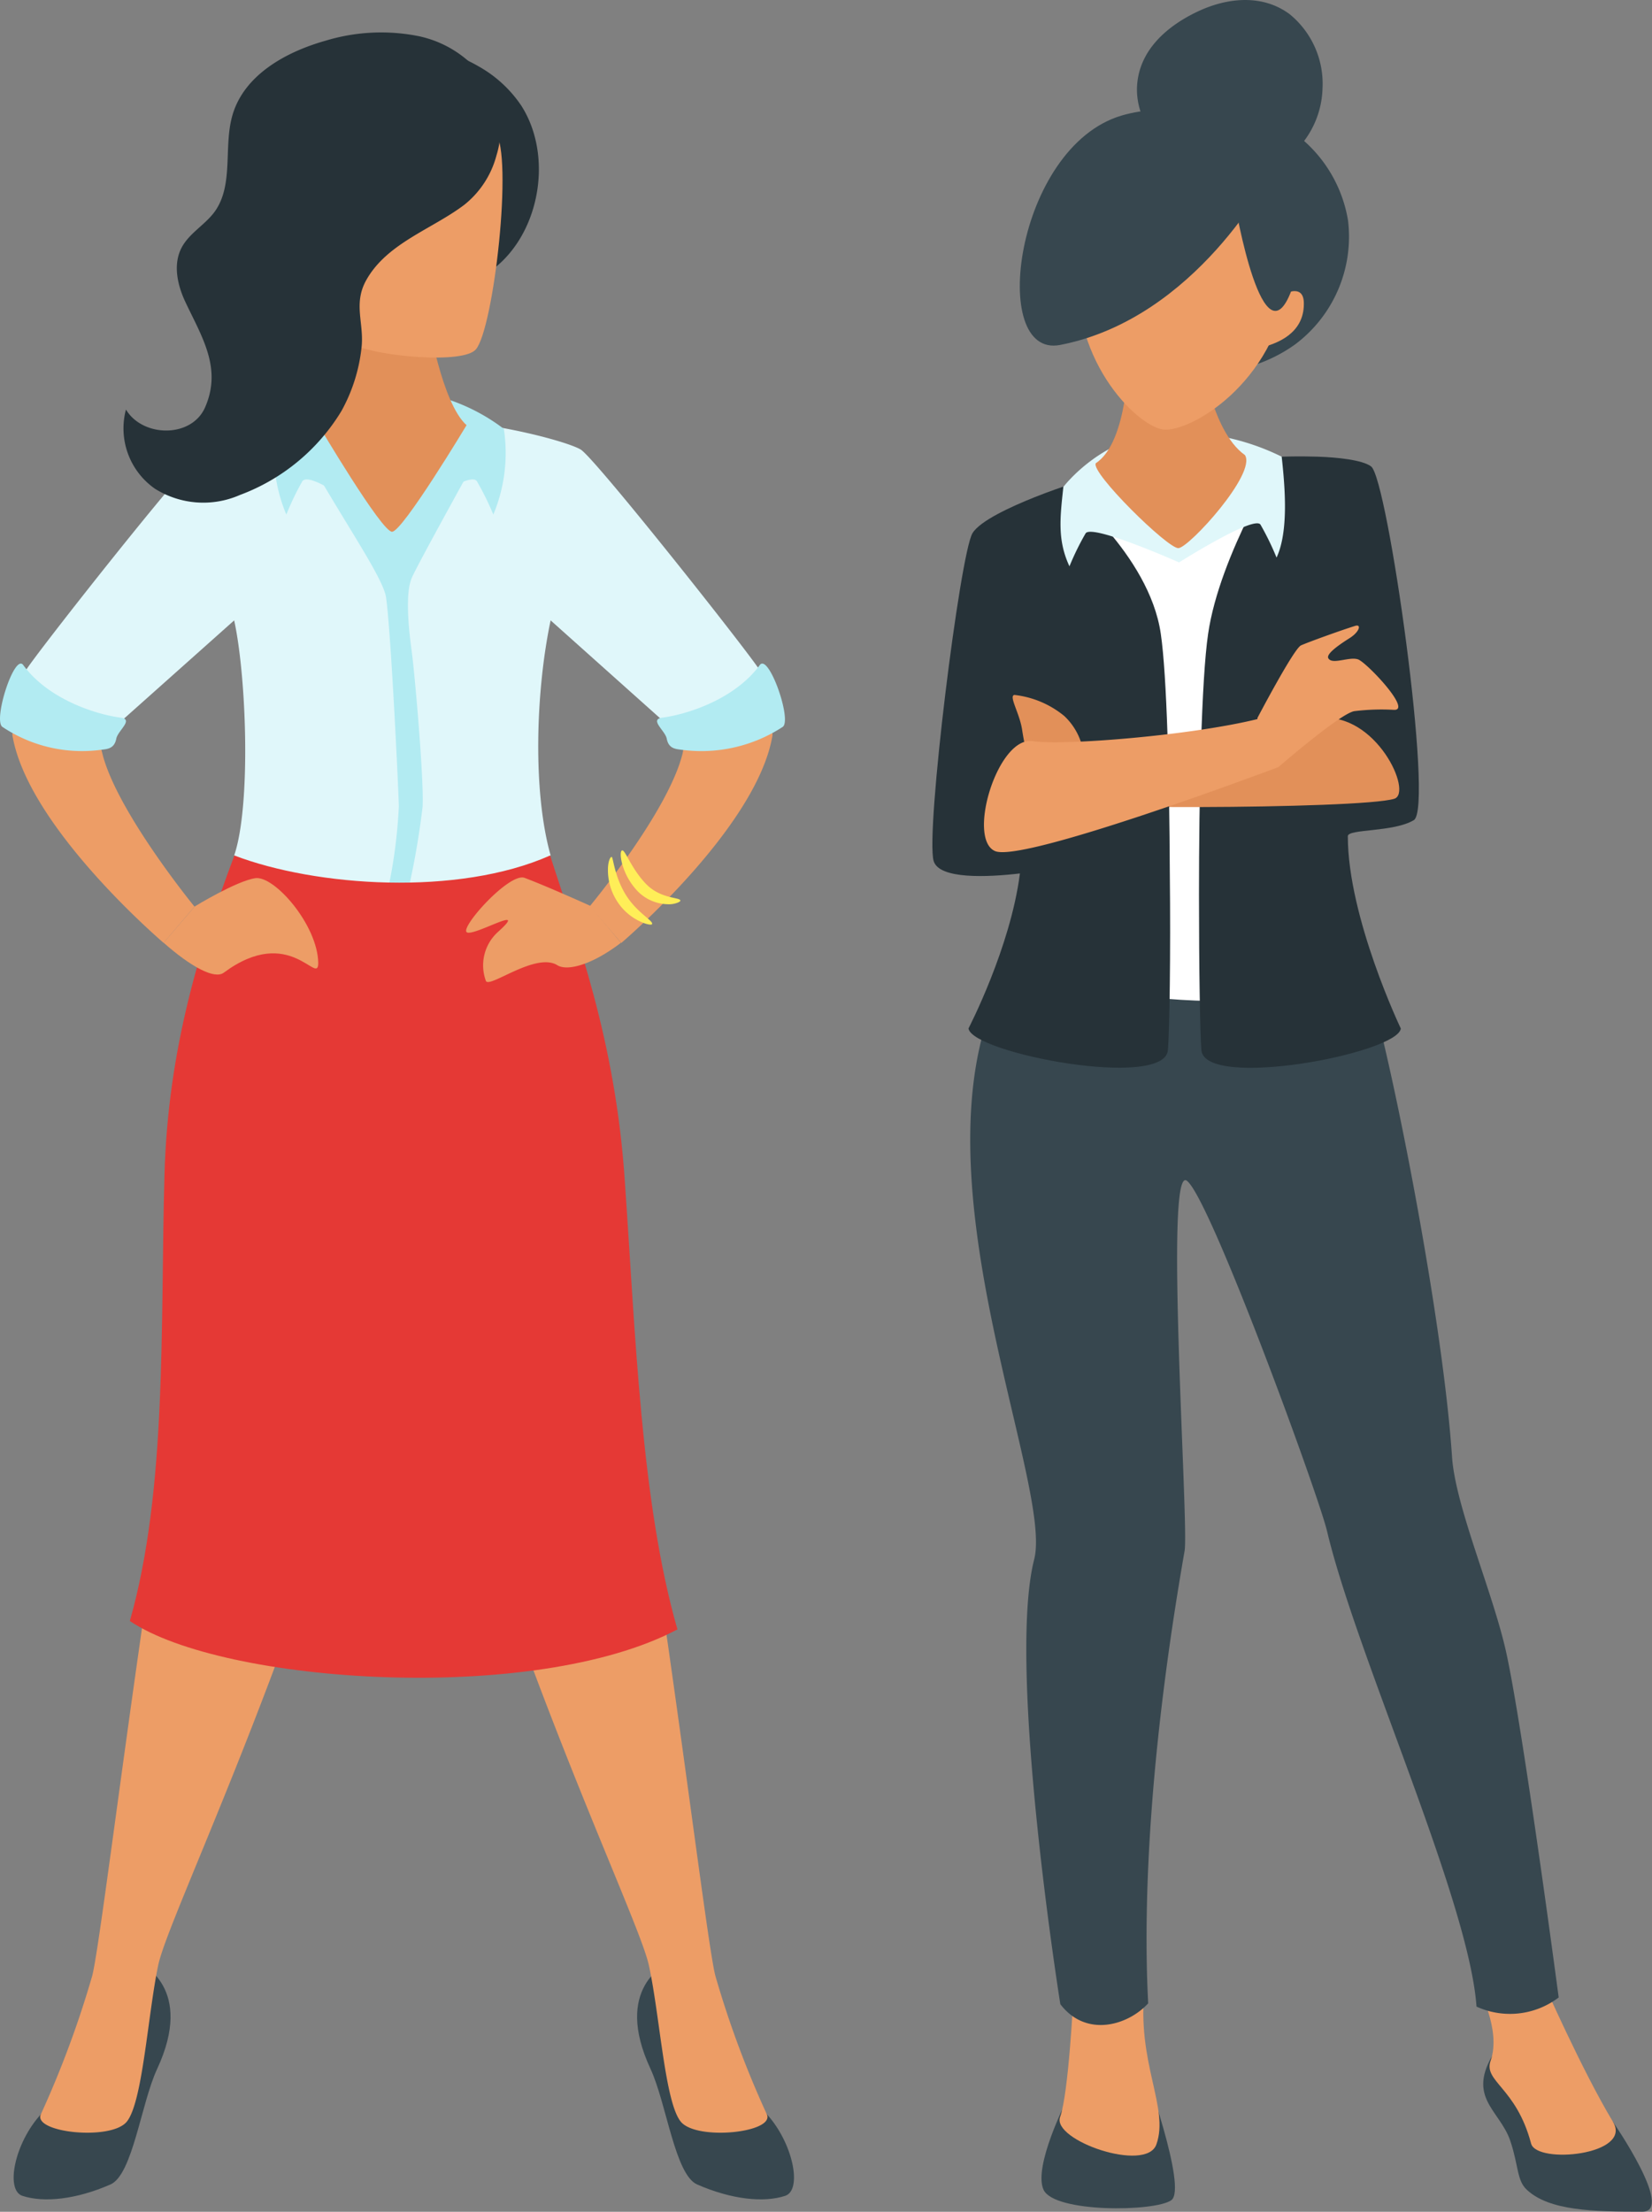 <svg xmlns="http://www.w3.org/2000/svg" viewBox="0 0 157.39 210.63"><rect x="0" y="0" width="157.39" height="210.63" fill="#808080" stroke="none"/><defs><style>.cls-1{fill:#e0f7fa;}.cls-2{fill:#37474f;}.cls-3{fill:#ed9d66;}.cls-4{fill:#b2ebf2;}.cls-5{fill:#e53935;}.cls-6{fill:#e29059;}.cls-7{fill:#263238;}.cls-8{fill:#ffee58;}.cls-9{fill:#fff;}</style></defs><g id="レイヤー_2" data-name="レイヤー 2"><g id="レイヤー_8" data-name="レイヤー 8"><path class="cls-1" d="M63.74,69.16,52.46,59.08c-1.39,6.57-1.75,16.16,0,22.39-1.2.49-2.44,2.15-3.7,3.35H26c-1.25-1.2-2.49-2.86-3.69-3.35,1.61-4.72,1.18-17,0-22.39L11,69.16S1.77,65,2.44,63.87c1-1.64,15.12-19.55,17-21,.49-.4,3.82-1.43,8.28-2.2a60.75,60.75,0,0,1,10-.92,54.68,54.68,0,0,1,9.36.86c4.44.76,7.78,1.83,8.33,2.26,1.83,1.45,16,19.36,17,21C73,65,63.74,69.16,63.74,69.16Z"/><path class="cls-2" d="M2.13,209.11c2.06.68,5.14.34,8.39-1.08,2.12-.92,2.92-7.72,4.45-11,3.57-7.69-1.41-10-2-10.36,0,0-4.35,9.52-9.06,14.66C1.38,204.08.49,208.56,2.13,209.11Z"/><path class="cls-3" d="M17.84,127.74c-4.36,24.41-8.18,57.16-9.06,60.44A95.41,95.41,0,0,1,3.9,201.33c-.85,1.76,6.65,2.56,8.17.73s2-10.11,3-14.9,13.45-29.91,21.69-61.29Z"/><path class="cls-2" d="M74.81,209.11c-2.06.68-5.14.34-8.39-1.08-2.11-.92-2.92-7.72-4.44-11-3.58-7.69,1.41-10,2-10.36,0,0,4.35,9.52,9.07,14.66C75.56,204.08,76.46,208.56,74.81,209.11Z"/><path class="cls-3" d="M59.1,127.74c4.36,24.41,8.18,57.16,9.06,60.44a94.23,94.23,0,0,0,4.89,13.15c.85,1.76-6.65,2.56-8.18.73s-2-10.11-3.05-14.9-13.44-29.91-21.68-61.29Z"/><path class="cls-4" d="M40.26,76.85a76.25,76.25,0,0,1-1.37,7.92L37,84.54a48.71,48.71,0,0,0,1-7.77c-.08-2.59-.77-16.76-1.22-19.88-.31-2.09-4.71-8.14-9.09-16.22a60.75,60.75,0,0,1,10-.92,54.68,54.68,0,0,1,9.36.86c-2,3.65-7.35,13.28-7.83,14.45-.61,1.45-.31,4.65,0,6.93S40.41,74.41,40.26,76.85Z"/><path class="cls-5" d="M22.33,81.47c-3.25,8.64-6.33,18.37-6.66,30.42-.4,14.16.28,29.91-3.3,42.48,8.89,6,38.57,8,52.17.8-3.47-12.09-4-28.26-5-42.51C58.66,98.89,54.81,89,52.41,81.47,43.62,85.37,30.11,84.44,22.33,81.47Z"/><path class="cls-3" d="M10.57,69.32,1.73,68.09A3.91,3.91,0,0,0,1.18,70c1.44,8.77,14.41,19.79,14.41,19.79l2.94-3.45s-7.45-9.1-8.79-14.63C9.57,71,9.37,70.92,10.57,69.32Z"/><path class="cls-3" d="M15.59,89.78c2.59,2.28,4.84,3.51,5.73,2.85,6.33-4.69,9,1.33,9-.93-.06-3.63-4.19-8.34-6-8.07s-5.78,2.7-5.78,2.7Z"/><path class="cls-4" d="M.24,69.23a13.64,13.64,0,0,0,9.35,2.18c.61-.08,1.3-.08,1.49-1.07.15-.77,1.7-1.83.41-2-2.34-.3-6.89-1.74-9.27-5C1.38,62.15-.7,68.64.24,69.23Z"/><path class="cls-3" d="M64.05,69.11l9-1a4,4,0,0,1,.55,1.9c-1.44,8.77-14.41,19.79-14.41,19.79l-3-3.5s7.5-9,8.85-14.58C65.17,71,65.25,70.7,64.05,69.11Z"/><path class="cls-3" d="M59.16,89.78c-2.74,2.1-5.11,2.73-6.06,2.14-2.08-1.3-6.62,2.34-6.82,1.46a4.29,4.29,0,0,1,1.16-4.63c3.18-2.85-2.54.61-3,0s4.12-5.68,5.54-5.15c2.18.82,6.23,2.65,6.23,2.65Z"/><path class="cls-4" d="M40.72,47.9s4.11-3,4.72-2.06A26.57,26.57,0,0,1,47,49a15.16,15.16,0,0,0,1-8.16,18.27,18.27,0,0,0-10.9-3.73C30.59,37.08,40.72,47.9,40.72,47.9Z"/><path class="cls-4" d="M33.52,47.9s-4.11-3-4.72-2.06A26,26,0,0,0,27.28,49a15,15,0,0,1-1-8.16,18.22,18.22,0,0,1,10.89-3.73C43.66,37.08,33.52,47.9,33.52,47.9Z"/><path class="cls-6" d="M44.45,40.49c-2.36-2.11-3.65-10.06-3.65-10.06H34s-1.28,8.69-3.65,10.06c0,0,6,10.15,7,10.15S44.45,40.49,44.45,40.49Z"/><path class="cls-7" d="M28,8.72c3.22-6.26,12.41-5.41,17.58-2.41a11.89,11.89,0,0,1,4.09,3.76c3.87,6.07.77,16.18-6.78,17.27-5.17.75-10-2.62-13.68-6.34A12.62,12.62,0,0,1,26,16.51C25.42,14.77,27.12,10.35,28,8.72Z"/><path class="cls-3" d="M47.19,12.57c1.73,2.24-.15,18.7-1.85,20.7-1.19,1.41-9.13.68-11.43-.36S30,16.17,32.17,14.5,45.32,10.13,47.19,12.57Z"/><path class="cls-7" d="M47.3,14.8a8.92,8.92,0,0,1-3.06,4.7c-3.06,2.32-7.35,3.64-9.33,7.15-1.3,2.29-.19,4.16-.47,6.49a16,16,0,0,1-1.91,6,19.07,19.07,0,0,1-9.68,8,8.66,8.66,0,0,1-8.09-.6A7,7,0,0,1,12,39c1.59,2.66,6.25,2.74,7.54-.21,1.62-3.7-.28-6.66-1.83-9.93-.8-1.65-1.26-3.67-.4-5.29.72-1.36,2.2-2.14,3.12-3.38,1.89-2.58.82-6.25,1.74-9.3,1.13-3.74,5-5.92,8.8-7a18.25,18.25,0,0,1,9-.43,10.46,10.46,0,0,1,7,5.33A8.65,8.65,0,0,1,47.3,14.8Z"/><path class="cls-8" d="M62.12,88c0,.11-.53.06-1.22-.29a5.2,5.2,0,0,1-2.18-2,5.46,5.46,0,0,1-.8-2.9c0-.77.22-1.23.36-1.2s.25,1.82,1.32,3.57S62.28,87.69,62.12,88Z"/><path class="cls-8" d="M64.82,85.76c0,.07-.1.14-.31.22a2.27,2.27,0,0,1-.92.13,4.13,4.13,0,0,1-2.83-1.23,6.16,6.16,0,0,1-1.49-2.63c-.19-.74-.16-1.23,0-1.26.29-.09.84,1.68,2.25,3.16S64.79,85.43,64.82,85.76Z"/><path class="cls-4" d="M74.56,69.23A14.18,14.18,0,0,1,65,71.41c-.6-.08-1.29-.08-1.48-1.07-.15-.77-1.7-1.83-.41-2,2.33-.3,6.89-1.74,9.27-5C73.23,62.15,75.5,68.64,74.56,69.23Z"/><path class="cls-2" d="M102.89,15.18a14.75,14.75,0,0,1,11.45-5.36,15.11,15.11,0,0,1,9.17,3A12.92,12.92,0,0,1,128.43,21a12.81,12.81,0,0,1-5.07,11.82,14.4,14.4,0,0,1-12.85,1.94C102.11,32,96.85,22.89,102.89,15.18Z"/><path class="cls-2" d="M142.74,194.88c-3.36,4.79.12,5.93,1.15,9,.8,2.37.61,3.77,1.58,4.66,2.15,2,6.34,2.08,11,2.08,3.12,0-2.81-8.57-2.81-8.57Z"/><path class="cls-3" d="M140.81,189.28s2.24,4,1.21,6.95c-.72,2,2.43,2.53,3.85,7.9.52,2,9.72,1.1,7.8-2.07-2.95-4.89-6.7-13.42-6.7-13.42Z"/><path class="cls-2" d="M101.63,200s-3.22,6.32-2.21,8.53,10.59,2.11,12.17,1-2.69-12.85-2.69-12.85Z"/><path class="cls-3" d="M102.26,190.22s-.45,9.16-1.26,11.38,8.19,5.35,9.17,2.62c1.26-3.53-1.92-7.77-1.11-14.94Z"/><path class="cls-2" d="M96.1,92.47c1.08-1.85,32.76-.39,33.94.79s7.28,30.3,8.3,45.5c.33,4.75,3.91,12.93,5.16,18.6,1.63,7.42,5,32.86,5,32.86a7.67,7.67,0,0,1-7.83.87c-.71-10.1-11.4-33.33-14.24-45.28-.81-3.43-11.25-32-13.38-33.38s.23,32.82-.19,35.26c-3.24,18.56-4,33.06-3.47,43.09-1.92,2.1-5.91,3.3-8.37.08,0,0-5.12-32.06-2.49-42.36C100.41,141.09,85.91,110,96.1,92.47Z"/><path class="cls-9" d="M96.1,92.47s19.19,5.63,32.7,1.11c0,0-3-11.12-2.58-14.14s3-32.62,2.64-34.5S95.87,50,94,52.67s5.1,17.72,5.28,21.49S96.1,92.47,96.1,92.47Z"/><path class="cls-7" d="M128.41,79.63c0,7.75,5.05,18.32,5.05,18.32-.31,2.37-18.64,5.85-19,2.06-.13-1.62-.23-7.74-.23-14.79,0-9.42.23-20.52.87-24.86,1.1-7.59,7-16.87,7-16.87s1.6-.06,3.45,0,4.26.31,5.08.93c1.58,1.18,6,32.51,4.07,33.68S128.41,78.92,128.41,79.63Z"/><path class="cls-6" d="M97.76,76.19c.45.94,31.78.88,35.07-.12,1.82-.55-1.73-8.29-7.11-7.67Z"/><path class="cls-7" d="M111.27,100c-.32,3.79-18.65.31-19-2.06,0,0,4-7.69,4.9-14.76-3.1.36-7.71.57-8.22-1.19-.79-2.68,2.51-29.23,3.7-31.21.71-1.18,3.67-2.53,5.92-3.43,1.51-.6,2.71-1,2.71-1s8.21,6.4,9.31,14c.59,4,.82,13.82.86,22.72v0C111.54,91,111.42,98.23,111.27,100Z"/><path class="cls-1" d="M122.11,43.49a22.4,22.4,0,0,0-10.17-2.32h-.42c-6.36.1-10.21,5.2-10.21,5.2-.32,2.93-.58,5.08.58,7.56a25.44,25.44,0,0,1,1.54-3.14c.61-.92,8.9,2.77,8.9,2.77s7.15-4.52,7.76-3.6a26.46,26.46,0,0,1,1.53,3.14C122.78,50.62,122.43,46.41,122.11,43.49Z"/><path class="cls-3" d="M121.58,28.41s2.68-1.86,2.64.54c0,2.89-2.7,3.72-3.51,4Z"/><path class="cls-3" d="M103.54,26.09s-2.12-2.48-2.69-.16c-.69,2.81,1.67,4.29,2.37,4.81Z"/><path class="cls-6" d="M103.13,71.18a6,6,0,0,0-1.74-3,9.07,9.07,0,0,0-4.74-2c-.58.08.49,1.72.73,3.32.22,1.43.54,2.76.54,2.76Z"/><path class="cls-3" d="M129.4,62.8c-.83-.31-2.49.55-2.85-.12-.2-.38.82-1.15,2.06-1.93.92-.59,1.11-1.33.51-1.15-1.41.44-4.48,1.55-5.17,1.86s-4.15,6.91-4.15,6.91l0,.11c-6.45,1.58-18.54,2.54-21.41,2.1-3.34-.51-6.29,9.31-3.59,10.47s27-8,27-8,6-5.21,7.27-5.33a21.24,21.24,0,0,1,3.75-.12C134.53,67.65,130.23,63.12,129.4,62.8Z"/><path class="cls-6" d="M118.61,43.34c-3.31-2.34-4.21-9.89-4.21-9.89l-6.88.37s0,8.26-3.12,10.29c-.54.86,6.85,8.14,7.87,8.09S119.73,45.1,118.61,43.34Z"/><path class="cls-3" d="M114.09,15.41c5.58.84,9.64,3.68,8.6,11.67-1.22,9.47-9.38,14.15-11.89,13.82s-9.22-6.92-8-16.38C103.83,16.52,108.48,14.8,114.09,15.41Z"/><path class="cls-2" d="M121,16.61s-7,13.72-20,16.24C94.13,34.18,96.71,14,106.87,11,115.9,8.39,121,16.61,121,16.61Z"/><path class="cls-2" d="M118,15.22s7.94,4,5.16,12.1-5.5-7.91-5.5-7.91Z"/><path class="cls-2" d="M126,8.42a8.55,8.55,0,0,0-3.12-7.06c-2.54-1.9-5.84-1.62-8.67-.31s-5.86,3.69-5.89,7.48a6.8,6.8,0,0,0,2.15,4.93,10.52,10.52,0,0,0,4.42,2.34c2.38.7,5,.94,7.29-.41A8.72,8.72,0,0,0,126,8.42Z"/></g></g></svg>